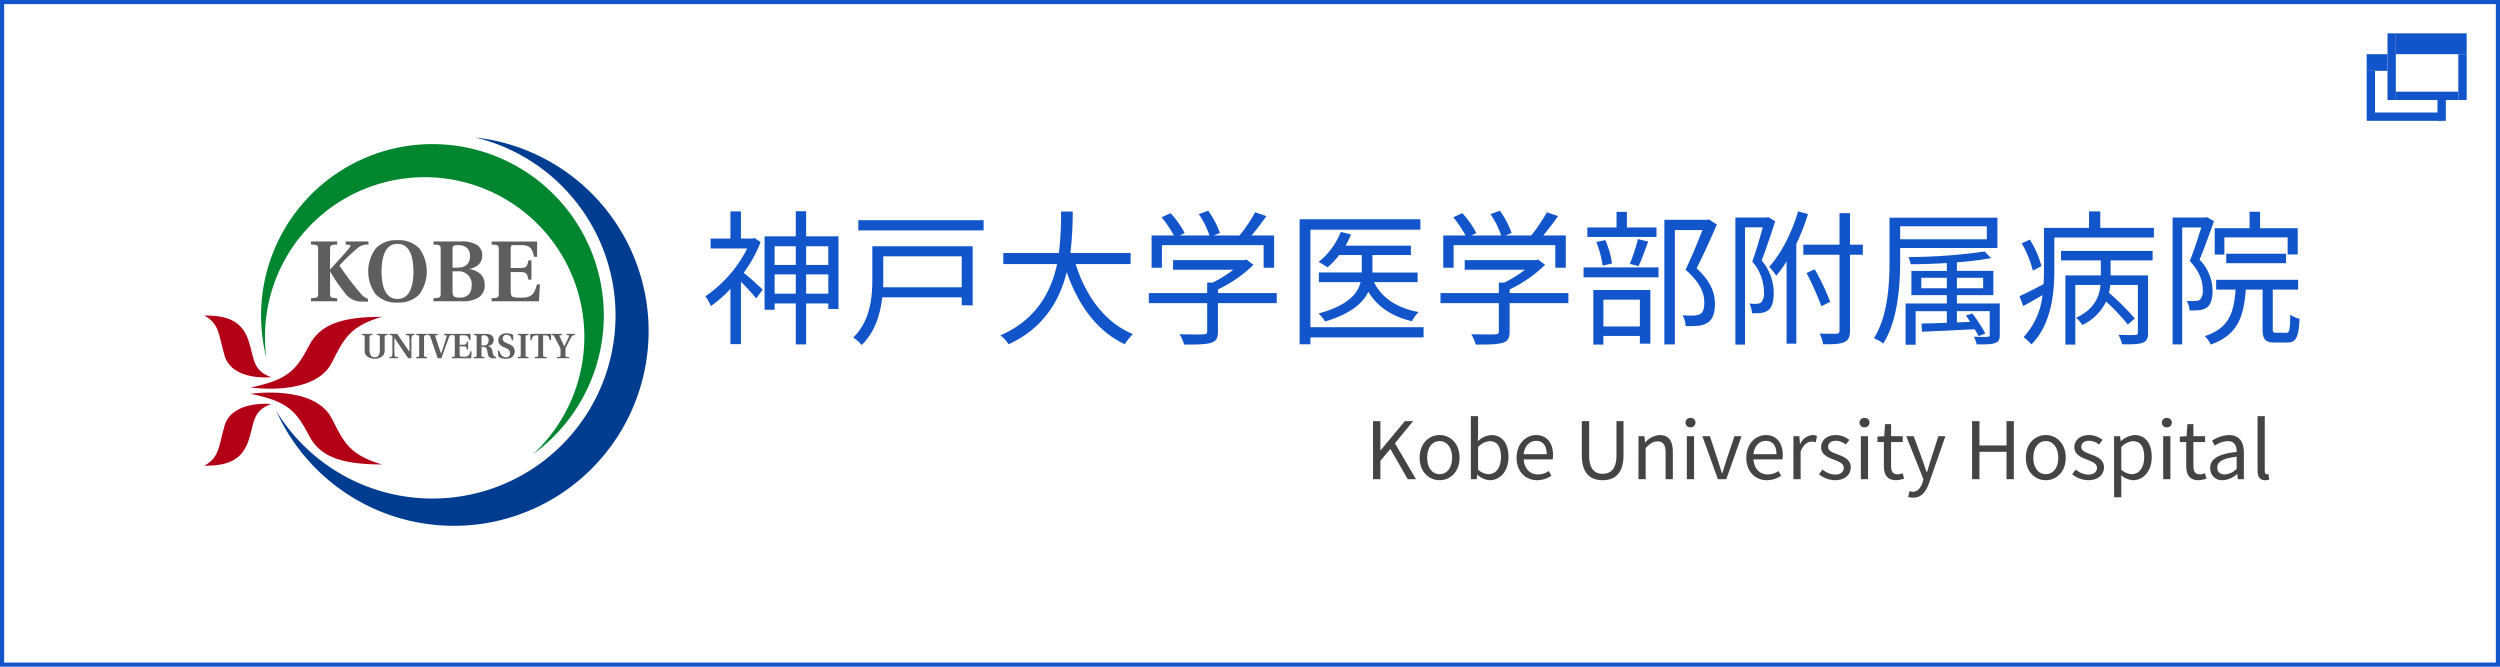 <svg xmlns="http://www.w3.org/2000/svg" width="600" height="160" viewBox="0 0 600 160"><g transform="translate(-40 -1135)"><g transform="translate(40 1135)" fill="#fff" stroke="#1255ca" stroke-width="1"><rect width="600" height="160" stroke="none"/><rect x="0.5" y="0.5" width="599" height="159" fill="none"/></g><g transform="translate(-1 17)"><rect width="2" height="16" transform="translate(614 1126)" fill="#1255ca"/><rect width="2" height="12" transform="translate(609 1135)" fill="#1255ca"/><rect width="2" height="5" transform="translate(626 1142)" fill="#1255ca"/><rect width="16" height="2" transform="translate(611 1145)" fill="#1255ca"/><rect width="17" height="5" transform="translate(616 1126)" fill="#1255ca"/><rect width="2" height="11" transform="translate(631 1131)" fill="#1255ca"/><rect width="15" height="2" transform="translate(616 1140)" fill="#1255ca"/><rect width="5" height="4" transform="translate(609 1131)" fill="#1255ca"/></g><path d="M12.635-22.855l-.49.1h-2.8v-6.51H6.825v6.51H2.065v2.38H10.85A30.4,30.4,0,0,1,.805-8.89a11.674,11.674,0,0,1,1.33,2.345,29.392,29.392,0,0,0,4.69-4.13V2.59h2.52V-12.39c1.3,1.3,2.94,3.08,3.675,4.025L14.56-10.5c-.7-.7-3.29-3.045-4.55-4.025a32.369,32.369,0,0,0,4.06-7.385ZM24.99-9.52v-4.62h5.32v4.62Zm-7.56,0v-4.62h5.075v4.62ZM22.505-20.9v4.48H17.43V-20.9Zm7.805,0v4.48H24.99V-20.9Zm-5.32-2.38V-29.3H22.505v6.02h-7.49V-5.67H17.43V-7.175h5.075V2.66H24.99V-7.175h5.32v1.33h2.45v-17.43Zm37.345,4.8v7.42H43.47c.035-.665.035-1.33.035-1.96v-5.46ZM64.96-20.9H40.88v7.84c0,4.375-.455,10.045-4.585,14.07A9.068,9.068,0,0,1,38.325,2.8c3.22-3.115,4.48-7.455,4.935-11.445H62.335V-6.72H64.96ZM37.52-27.16v2.45H67.585v-2.45Zm65.345,10.535v-2.66H88.41a81.269,81.269,0,0,0,.56-9.94h-2.8a74.548,74.548,0,0,1-.525,9.94H72.31v2.66H85.225C83.79-10.01,80.29-3.29,71.61.49a7.508,7.508,0,0,1,1.96,2.135C82.075-1.26,85.855-7.98,87.535-14.7,90.3-6.755,94.745-.56,101.465,2.625a13.385,13.385,0,0,1,1.96-2.45C96.67-2.59,92.12-8.925,89.67-16.625Zm7.525-4.55h24.4v5.425h2.52v-7.735H131.88c1.19-1.4,2.485-3.08,3.57-4.655l-2.695-.91a37.828,37.828,0,0,1-3.745,5.565h-6.2l1.5-.595a21.581,21.581,0,0,0-2.835-5.355l-2.24.84a20.5,20.5,0,0,1,2.555,5.11h-7.14l1.19-.595a23.446,23.446,0,0,0-3.36-4.76l-2.17.98a29.015,29.015,0,0,1,2.94,4.375H107.9v7.735h2.485ZM137.935-9.66h-14.1v-.875a31.262,31.262,0,0,0,8.505-5.915l-1.68-1.26-.525.14H113.05v2.31h14.455a29.308,29.308,0,0,1-4.935,3.08h-1.33v2.52h-14v2.415h14V-.49c0,.525-.175.7-.91.735-.665.035-3.045.035-5.705-.035A11.157,11.157,0,0,1,115.71,2.7c3.185,0,5.18-.035,6.44-.42s1.68-1.155,1.68-2.7V-7.245h14.1ZM173.18-1.47H146.02V-24.885h26.39V-27.37H143.43v30h2.59V.98h27.16Zm-1.435-10.815V-14.6H160.9v-4.2h9.24v-2.24h-15.68a21.109,21.109,0,0,0,1.295-2.7l-2.45-.6a17.523,17.523,0,0,1-5.32,7.21,18.2,18.2,0,0,1,2.135,1.3,17.628,17.628,0,0,0,2.8-2.975h5.425v4.2H148.05v2.31h10.01C157.4-9.59,155.12-6.72,147.98-4.76a10.248,10.248,0,0,1,1.575,1.925c6.2-1.89,9.1-4.445,10.36-7.14,2.17,3.605,5.67,5.915,10.465,7.07a9.159,9.159,0,0,1,1.61-2.205c-5.18-.98-8.89-3.395-10.71-7.175Zm8.645-8.89h24.4v5.425h2.52v-7.735H201.88c1.19-1.4,2.485-3.08,3.57-4.655l-2.695-.91a37.828,37.828,0,0,1-3.745,5.565h-6.2l1.505-.595a21.582,21.582,0,0,0-2.835-5.355l-2.24.84a20.5,20.5,0,0,1,2.555,5.11h-7.14l1.19-.595a23.447,23.447,0,0,0-3.36-4.76l-2.17.98a29.016,29.016,0,0,1,2.94,4.375H177.9v7.735h2.485ZM207.935-9.66h-14.1v-.875a31.262,31.262,0,0,0,8.505-5.915l-1.68-1.26-.525.14H183.05v2.31h14.455a29.308,29.308,0,0,1-4.935,3.08h-1.33v2.52h-14v2.415h14V-.49c0,.525-.175.7-.91.735-.665.035-3.045.035-5.705-.035A11.158,11.158,0,0,1,185.71,2.7c3.185,0,5.18-.035,6.44-.42s1.68-1.155,1.68-2.7V-7.245h14.1Zm21.14-15.75h-7.1v-3.745h-2.485v3.745h-7v2.275h16.59Zm-4.3,9.275c.735-1.54,1.575-3.85,2.31-5.88l-2.45-.6a47.358,47.358,0,0,1-1.96,5.95Zm-6.37-.63a20.727,20.727,0,0,0-1.61-5.6l-2.17.455a24.2,24.2,0,0,1,1.54,5.67Zm6.685,8.68v6.44h-8.75v-6.44ZM213.92,2.7h2.415V.63h8.75V2.485h2.52V-10.4H213.92ZM211.575-13.44h17.99v-2.38h-17.99Zm30.1-13.9-.42.1h-10.29V2.66h2.52V-24.78H240.1c-1.085,2.8-2.625,6.58-4.06,9.52,3.535,3.045,4.515,5.635,4.515,7.84,0,1.26-.21,2.31-.945,2.765a3.547,3.547,0,0,1-1.505.385,19.3,19.3,0,0,1-2.765-.07,6.049,6.049,0,0,1,.735,2.59,21.6,21.6,0,0,0,3.045-.07,5.014,5.014,0,0,0,2.275-.77c1.225-.8,1.715-2.415,1.715-4.55-.035-2.485-.91-5.25-4.41-8.47,1.645-3.185,3.43-7.21,4.865-10.5Zm14.21-.56-.385.105h-7.49V2.7h2.31v-28.14h4.27c-.665,2.415-1.61,5.635-2.52,8.225a11.288,11.288,0,0,1,2.8,7.28,3.457,3.457,0,0,1-.665,2.52,2.03,2.03,0,0,1-.98.315,8.662,8.662,0,0,1-1.855-.07A5.873,5.873,0,0,1,252-4.83a11.072,11.072,0,0,0,2.17-.07,3.231,3.231,0,0,0,1.75-.665c.91-.665,1.295-2.2,1.295-4.13a12.129,12.129,0,0,0-2.9-7.8c1.12-2.905,2.31-6.44,3.255-9.415Zm7.175-1.365c-1.505,5.075-3.99,10.045-6.93,13.3a14.92,14.92,0,0,1,1.68,2.135,27.078,27.078,0,0,0,2.485-3.43V2.485h2.345V-21.49a48.787,48.787,0,0,0,2.8-7.14Zm15.54,7.98h-3.08v-7.56H273v7.56h-8.68v2.415H273v18.2c0,.56-.21.735-.735.77-.49,0-2.135,0-4.025-.035a9.49,9.49,0,0,1,.84,2.555c2.59.035,4.13-.07,5.11-.525.945-.455,1.33-1.19,1.33-2.765v-18.2h3.08ZM270.76-7.56a53.233,53.233,0,0,0-3.71-7.805l-1.96.875a78.989,78.989,0,0,1,3.57,7.98Zm37.59-18.13v3.115H287.56V-25.69Zm2.555,5.215v-7.28h-25.9V-17.57c0,5.53-.315,13.265-3.745,18.76a8.659,8.659,0,0,1,2.24,1.26c3.57-5.67,4.06-14.14,4.06-20.02v-2.905Zm-18.27,9.66v-2.52h6.125v2.52Zm14.84-2.52v2.52h-6.3v-2.52Zm3.99,6.16h-10.29v-2h8.75v-5.81h-8.75v-2.065A74.262,74.262,0,0,0,309.4-18.06l-1.575-1.575a135.408,135.408,0,0,1-18.27,1.33,8.03,8.03,0,0,1,.525,1.715c2.765,0,5.775-.1,8.68-.28v1.89h-8.505v5.81h8.505v2h-9.9V2.73h2.415V-5.32h7.49v2.8c-2.275.07-4.41.14-6.09.175l.14,1.96c3.4-.14,8.015-.385,12.635-.595.385.63.7,1.19.945,1.645L308,.035a37.757,37.757,0,0,0-3.115-4.8l-1.54.49c.315.455.665.98,1.015,1.54l-3.185.105v-2.7h7.875V.35c0,.35-.1.455-.56.49-.385.035-1.715.035-3.255-.035a7.472,7.472,0,0,1,.7,1.855c2.205,0,3.605,0,4.41-.35.91-.315,1.12-.84,1.12-1.96Zm10.01-8.96a23.475,23.475,0,0,0-2.8-6.37l-1.925.91a27.094,27.094,0,0,1,2.66,6.545Zm4.69-1.365h9.555v3.6h-8.505V2.7h2.38V-11.62h6.055c-.28,2.73-1.4,5.845-5.88,7.875A8.7,8.7,0,0,1,331.275-2,11.963,11.963,0,0,0,336.98-7.63,51.391,51.391,0,0,1,342.2-2.1l1.68-1.47a60.581,60.581,0,0,0-6.2-6.16,17.727,17.727,0,0,0,.315-1.89h6.615V-.21c0,.455-.14.6-.665.6-.455.035-2.1.035-3.99-.035a10.137,10.137,0,0,1,.875,2.275c2.45.035,3.99,0,4.97-.385,1.015-.42,1.26-1.12,1.26-2.415V-13.9h-8.995v-3.6h10.08v-2.275h-21.98Zm9.415-7.805V-29.26h-2.695v3.955H322.07V-14.98c0,1.015-.035,2.065-.105,3.185-2.17,1.12-4.2,2.2-5.775,2.87l.91,2.38c1.47-.805,3.045-1.715,4.62-2.625A17.475,17.475,0,0,1,317.17.91a12.878,12.878,0,0,1,1.89,1.75c4.76-4.76,5.495-12.215,5.495-17.605V-23h23.9v-2.31Zm29.785,2.275h15.19v4.1h2.415v-6.3h-9.03V-29.19h-2.52v3.955h-8.365V-18.9h2.31Zm14.805,6.2V-19.11H365.82v2.275ZM361.2-27.9l-.42.105h-7.84V2.66h2.31V-25.41h4.585c-.735,2.38-1.75,5.495-2.765,8.05,2.52,2.695,3.115,5.04,3.115,6.93a3.086,3.086,0,0,1-.7,2.38,2.119,2.119,0,0,1-1.12.28,10.082,10.082,0,0,1-2.03-.035A5.27,5.27,0,0,1,357-5.5a16.976,16.976,0,0,0,2.345-.07,3.766,3.766,0,0,0,1.82-.63c.945-.665,1.365-2.135,1.365-3.99a10.824,10.824,0,0,0-3.115-7.49c1.155-2.765,2.415-6.335,3.465-9.205ZM377.86-.14c-.77,0-.875-.14-.875-.98V-10.5h6.09v-2.345H363.4V-10.5h4.655c-.42,5.74-1.645,9.275-7.385,11.165A7.172,7.172,0,0,1,362.11,2.7c6.405-2.31,7.91-6.545,8.4-13.2h4.025v9.38c0,2.555.6,3.325,2.94,3.325h3.01c2.065,0,2.695-1.19,2.94-5.7a5.68,5.68,0,0,1-2.24-1.015c-.07,3.815-.21,4.375-.945,4.375Z" transform="translate(208.481 1215)" fill="#1255ca"/><path d="M-215.954,0h1.767V-4.408l2.394-2.85L-207.632,0h1.976l-5.035-8.626,4.351-5.3h-1.976l-5.814,6.992h-.057v-6.992h-1.767Zm15.979.247c2.527,0,4.788-1.976,4.788-5.4,0-3.439-2.261-5.434-4.788-5.434s-4.788,2-4.788,5.434C-204.763-1.729-202.5.247-199.975.247Zm0-1.444c-1.786,0-2.983-1.577-2.983-3.952s1.2-3.99,2.983-3.99,3,1.615,3,3.99S-198.189-1.2-199.975-1.2ZM-187.929.247c2.375,0,4.484-2.033,4.484-5.586,0-3.154-1.444-5.244-4.123-5.244A5.2,5.2,0,0,0-190.8-9.12l.057-1.862v-4.142h-1.729V0h1.387l.152-1.064h.057A4.571,4.571,0,0,0-187.929.247Zm-.285-1.444a3.96,3.96,0,0,1-2.527-1.083V-7.7a4.261,4.261,0,0,1,2.774-1.425c1.957,0,2.717,1.539,2.717,3.819C-185.25-2.736-186.5-1.2-188.214-1.2ZM-176.567.247a6.141,6.141,0,0,0,3.42-1.064l-.627-1.14a4.447,4.447,0,0,1-2.584.817c-1.957,0-3.306-1.406-3.42-3.61h6.954a6.751,6.751,0,0,0,.076-.988c0-2.945-1.482-4.845-4.1-4.845-2.394,0-4.655,2.09-4.655,5.434C-181.507-1.748-179.3.247-176.567.247Zm-3.23-6.232c.209-2.033,1.5-3.211,2.964-3.211,1.615,0,2.565,1.121,2.565,3.211ZM-160.854.247c2.85,0,5.016-1.52,5.016-6v-8.17h-1.691V-5.7c0,3.363-1.463,4.408-3.325,4.408-1.8,0-3.23-1.045-3.23-4.408v-8.227h-1.767v8.17C-165.851-1.273-163.685.247-160.854.247ZM-152.247,0h1.729V-7.486c1.045-1.045,1.767-1.577,2.831-1.577,1.368,0,1.957.817,1.957,2.755V0H-144V-6.536c0-2.641-.988-4.047-3.154-4.047a4.948,4.948,0,0,0-3.458,1.748h-.057l-.152-1.482h-1.425Zm11.609,0h1.729V-10.317h-1.729Zm.874-12.445a1.13,1.13,0,0,0,1.2-1.121,1.1,1.1,0,0,0-1.2-1.121,1.1,1.1,0,0,0-1.2,1.121A1.13,1.13,0,0,0-139.764-12.445ZM-133.19,0h2.014l3.667-10.317h-1.71l-1.957,5.871c-.3,1.007-.646,2.071-.95,3.04h-.076c-.323-.969-.646-2.033-.969-3.04l-1.938-5.871h-1.805Zm11.761.247a6.141,6.141,0,0,0,3.42-1.064l-.627-1.14a4.447,4.447,0,0,1-2.584.817c-1.957,0-3.306-1.406-3.42-3.61h6.954a6.75,6.75,0,0,0,.076-.988c0-2.945-1.482-4.845-4.1-4.845-2.394,0-4.655,2.09-4.655,5.434C-126.369-1.748-124.165.247-121.429.247Zm-3.23-6.232c.209-2.033,1.5-3.211,2.964-3.211,1.615,0,2.565,1.121,2.565,3.211Zm9.6,5.985h1.729V-6.631c.684-1.767,1.748-2.375,2.6-2.375a2.441,2.441,0,0,1,1.007.171l.323-1.52a2.2,2.2,0,0,0-1.1-.228,3.562,3.562,0,0,0-2.926,2.147h-.057l-.152-1.881h-1.425Zm9.994.247c2.432,0,3.762-1.387,3.762-3.059,0-1.957-1.653-2.565-3.154-3.135-1.159-.437-2.28-.8-2.28-1.786,0-.8.589-1.482,1.881-1.482a3.882,3.882,0,0,1,2.375.912l.836-1.121a5.346,5.346,0,0,0-3.211-1.159c-2.242,0-3.553,1.292-3.553,2.926,0,1.748,1.634,2.451,3.078,2.983,1.14.437,2.356.912,2.356,1.957,0,.893-.665,1.615-2.033,1.615a4.679,4.679,0,0,1-3.059-1.216l-.855,1.14A6.223,6.223,0,0,0-105.07.247ZM-98.876,0h1.729V-10.317h-1.729ZM-98-12.445a1.13,1.13,0,0,0,1.2-1.121A1.1,1.1,0,0,0-98-14.687a1.1,1.1,0,0,0-1.2,1.121A1.13,1.13,0,0,0-98-12.445ZM-90.4.247a6.5,6.5,0,0,0,1.9-.38l-.342-1.292a3.655,3.655,0,0,1-1.178.266c-1.2,0-1.6-.722-1.6-2V-8.911h2.793v-1.406h-2.793v-2.888h-1.444l-.209,2.888-1.615.095v1.311h1.539v5.719C-93.347-1.121-92.606.247-90.4.247Zm4.085,4.2c2.052,0,3.116-1.558,3.838-3.591l3.895-11.172h-1.691l-1.843,5.738c-.285.912-.589,1.957-.874,2.888h-.1c-.323-.931-.684-2-.988-2.888l-2.109-5.738h-1.805L-83.847.019-84.075.8c-.418,1.273-1.159,2.223-2.337,2.223a2.465,2.465,0,0,1-.779-.171l-.342,1.387A3.176,3.176,0,0,0-86.317,4.446ZM-72.181,0h1.767V-6.574h6.5V0h1.748V-13.927h-1.748v5.833h-6.5v-5.833h-1.767Zm17.689.247c2.527,0,4.788-1.976,4.788-5.4,0-3.439-2.261-5.434-4.788-5.434s-4.788,2-4.788,5.434C-59.28-1.729-57.019.247-54.492.247Zm0-1.444c-1.786,0-2.983-1.577-2.983-3.952s1.2-3.99,2.983-3.99,3,1.615,3,3.99S-52.706-1.2-54.492-1.2Zm10.2,1.444c2.432,0,3.762-1.387,3.762-3.059,0-1.957-1.653-2.565-3.154-3.135-1.159-.437-2.28-.8-2.28-1.786,0-.8.589-1.482,1.881-1.482a3.882,3.882,0,0,1,2.375.912l.836-1.121a5.346,5.346,0,0,0-3.211-1.159c-2.242,0-3.553,1.292-3.553,2.926,0,1.748,1.634,2.451,3.078,2.983,1.14.437,2.356.912,2.356,1.957,0,.893-.665,1.615-2.033,1.615a4.679,4.679,0,0,1-3.059-1.216l-.855,1.14A6.223,6.223,0,0,0-44.289.247Zm6.194,4.1h1.729V.855L-36.4-.95a4.655,4.655,0,0,0,2.85,1.2c2.375,0,4.484-2.033,4.484-5.567,0-3.173-1.444-5.263-4.1-5.263a5.5,5.5,0,0,0-3.287,1.444h-.057l-.152-1.178H-38.1ZM-33.839-1.2A4,4,0,0,1-36.366-2.28V-7.7A4.3,4.3,0,0,1-33.592-9.12c1.957,0,2.717,1.539,2.717,3.819C-30.875-2.736-32.129-1.2-33.839-1.2ZM-26.315,0h1.729V-10.317h-1.729Zm.874-12.445a1.13,1.13,0,0,0,1.2-1.121,1.1,1.1,0,0,0-1.2-1.121,1.1,1.1,0,0,0-1.2,1.121A1.13,1.13,0,0,0-25.441-12.445Zm7.6,12.692a6.5,6.5,0,0,0,1.9-.38l-.342-1.292a3.655,3.655,0,0,1-1.178.266c-1.2,0-1.6-.722-1.6-2V-8.911h2.793v-1.406h-2.793v-2.888H-20.5l-.209,2.888-1.615.095v1.311h1.539v5.719C-20.786-1.121-20.045.247-17.841.247Zm5.833,0a5.527,5.527,0,0,0,3.42-1.482h.057L-8.379,0h1.425V-6.346c0-2.546-1.064-4.237-3.572-4.237a7.76,7.76,0,0,0-4.066,1.349l.684,1.2a5.684,5.684,0,0,1,3.1-1.1c1.691,0,2.128,1.273,2.128,2.6-4.389.494-6.346,1.615-6.346,3.857A2.8,2.8,0,0,0-12.008.247Zm.494-1.387c-1.026,0-1.824-.475-1.824-1.653,0-1.33,1.178-2.185,4.655-2.6v2.888A4.217,4.217,0,0,1-11.514-1.14ZM-1.843.247A2.732,2.732,0,0,0-.836.1l-.247-1.33a1.518,1.518,0,0,1-.361.038c-.266,0-.494-.209-.494-.741V-15.124H-3.667V-2.052C-3.667-.589-3.135.247-1.843.247Z" transform="translate(585.481 1250)" fill="#444"/><g transform="translate(21.257 935.128)"><g transform="translate(67.743 232.872)"><path d="M123.72,232.872a43.939,43.939,0,1,1-47.813,65.613,46.742,46.742,0,1,0,47.813-65.613Z" transform="translate(-58.617 -232.872)" fill="#003d91"/><path d="M115.319,233.619a41.162,41.162,0,0,0-39.872,51.253,39.052,39.052,0,0,1-.32-4.983A38.324,38.324,0,1,1,139.392,308.1a41.13,41.13,0,0,0-24.073-74.478Z" transform="translate(-60.534 -232.037)" fill="#00862f"/><g transform="translate(0 42.718)"><path d="M67.743,253.043c4.945,0,8.9.883,10.623,5.962,1.434,4.229.864,7.228,5.487,8.846,0,0-9.437,1.027-11.231-5.244C71.157,257.5,71.409,255.017,67.743,253.043Z" transform="translate(-67.743 -253.043)" fill="#b40016"/><path d="M104.539,253.192c-9.683,0-14.844,1.826-17.451,6.819-3.094,5.924-5.038,8.287-14.083,10.14,0,0,15.358,2.306,19.526-6.006C95.447,258.315,96.9,255.443,104.539,253.192Z" transform="translate(-61.861 -252.876)" fill="#b40016"/><path d="M67.743,277.917c4.945,0,8.9-.881,10.623-5.953,1.434-4.233.864-7.232,5.487-8.852,0,0-9.437-1.023-11.231,5.246C71.157,273.468,71.409,275.952,67.743,277.917Z" transform="translate(-67.743 -241.858)" fill="#b40016"/><path d="M104.539,279.033c-9.683,0-14.844-1.826-17.451-6.821-3.094-5.926-5.038-8.289-14.083-10.142,0,0,15.358-2.3,19.526,6.006C95.447,273.908,96.9,276.777,104.539,279.033Z" transform="translate(-61.861 -243.28)" fill="#b40016"/></g></g><path d="M81.567,246.625c0-1.1-.123-1.156-1.724-1.239v-.729h6.3v.729c-1.6.083-1.715.142-1.715,1.239v4.769l2.175-2.385c1.055-1.141,1.948-2.2,2.529-2.9.307-.4.267-.627-.068-.642l-.892-.083v-.729h5.477v.729a3.712,3.712,0,0,0-2.738.968,45.172,45.172,0,0,0-4.229,4.062,67.017,67.017,0,0,0,5,6.614,4.207,4.207,0,0,0,1.637,1.309l.21.061v.72l-1.266-.04a4.948,4.948,0,0,1-4.449-2.3,38.31,38.31,0,0,1-3.34-4.886h-.04v5.136c0,1.1.119,1.156,1.715,1.245V259h-6.3v-.729c1.6-.089,1.724-.144,1.724-1.245Z" transform="translate(13.525 13.174)" fill="#5f5e5e"/><path d="M93.362,258.607c-3.255,0-3.8-3.715-3.835-6.612.04-2.8.58-6.616,3.835-6.616s3.8,3.814,3.833,6.616C97.157,254.892,96.615,258.607,93.362,258.607Zm0,.864a6.753,6.753,0,0,0,5.246-1.97,9.433,9.433,0,0,0,0-11.021,6.745,6.745,0,0,0-5.246-1.967,6.69,6.69,0,0,0-5.225,1.967,9.317,9.317,0,0,0,0,11.021A6.7,6.7,0,0,0,93.362,259.471Z" transform="translate(20.78 13.012)" fill="#5f5e5e"/><path d="M98.312,251.81h1.207a3.086,3.086,0,0,1,3.378,3.314c-.019,2.344-1.372,3.007-2.9,3.007-1.264,0-1.684-.309-1.684-1.427ZM93.731,259h6.76a6.968,6.968,0,0,0,4.267-1.042,3.486,3.486,0,0,0,1.266-2.916c0-2.344-1.722-3.465-3.666-3.759v-.036c1.984-.415,3.067-1.535,3.067-3.194a2.882,2.882,0,0,0-1.37-2.632,7.053,7.053,0,0,0-3.81-.767H93.731v.729c1.6.083,1.726.142,1.726,1.239v10.4c0,1.1-.125,1.156-1.726,1.245Zm4.581-8.069V246.4c0-.767.294-.849,1.37-.87,1.76,0,2.84.932,2.817,2.677-.023,1.713-.993,2.73-3.048,2.73Z" transform="translate(29.049 13.174)" fill="#5f5e5e"/><path d="M100.317,258.275c1.6-.089,1.72-.144,1.72-1.245v-10.4c0-1.1-.123-1.156-1.72-1.239v-.729h10.924v3.67H110.5c-.5-2.071-.913-2.8-3.132-2.8H105.65c-.625,0-.75.144-.75.743v4.748h2.3c1.47,0,1.677-.417,1.948-1.845h.726v4.642h-.726c-.271-1.427-.479-1.826-1.948-1.826h-2.3v4.5c0,.911.169,1.345.6,1.493a7.953,7.953,0,0,0,1.986.146c2.488,0,3.067-.856,3.712-3.175h.726L111.677,259h-11.36Z" transform="translate(36.411 13.174)" fill="#5f5e5e"/><path d="M91.1,258.96a2.7,2.7,0,0,1-.273,1.239,2.989,2.989,0,0,1-4.274.015,2.619,2.619,0,0,1-.256-1.254v-3.033c0-.451-.051-.474-.695-.506v-.3h2.567v.3c-.65.032-.705.055-.705.506v3.054c0,.856.237,1.766,1.233,1.766,1.012,0,1.235-.906,1.235-1.766v-3.054c0-.451-.044-.474-.7-.506v-.3H91.8v.3c-.648.032-.7.055-.7.506Z" transform="translate(19.966 24.872)" fill="#5f5e5e"/><path d="M90.612,255.123c.949,1.419,1.921,2.834,2.9,4.261l.036.006V257.1a9.537,9.537,0,0,0-.059-1.22c-.019-.277-.125-.4-.356-.419l-.449-.042v-.3H94.7v.3l-.309.032c-.2.023-.3.152-.339.43a11.231,11.231,0,0,0-.042,1.22v3.873h-.8c-1.069-1.62-2.154-3.232-3.253-4.854H89.92v2.872a10.3,10.3,0,0,0,.053,1.22c.028.282.129.394.36.421l.447.042v.3H88.763v-.3l.309-.032c.193-.032.3-.15.337-.432s.038-.616.038-1.22v-3.067c0-.451-.049-.474-.705-.506v-.3Z" transform="translate(23.472 24.872)" fill="#5f5e5e"/><path d="M93.644,260.17c0,.445.055.477.705.508v.3H91.778v-.3c.652-.032.7-.064.7-.508v-4.242c0-.451-.049-.474-.7-.506v-.3h2.571v.3c-.65.032-.705.055-.705.506Z" transform="translate(26.866 24.872)" fill="#5f5e5e"/><path d="M94.549,258.236c-.1-.3-.718-2.107-.811-2.359-.14-.39-.237-.441-.673-.455v-.3h2.414v.3l-.411.042c-.2.013-.216.117-.152.3.083.244.572,1.756.665,2.02l.693,2.056h.038c.1-.269.657-1.936.762-2.266.275-.8.483-1.529.563-1.834.042-.18.034-.265-.167-.277l-.457-.042v-.3h1.925v.3c-.464.032-.559.078-.729.481-.15.371-.455,1.207-.786,2.139l-1.04,2.935h-.9Z" transform="translate(28.304 24.872)" fill="#5f5e5e"/><path d="M95.811,260.678c.659-.032.707-.064.707-.508v-4.242c0-.451-.049-.474-.707-.506v-.3h4.462v1.5h-.311c-.2-.845-.366-1.141-1.273-1.141h-.705c-.25,0-.3.061-.3.307v1.942h.938c.6,0,.69-.174.8-.758h.292v1.893h-.292c-.106-.582-.195-.741-.8-.741h-.938v1.836c0,.364.07.546.246.6a3.514,3.514,0,0,0,.815.055c1.012,0,1.254-.341,1.512-1.288h.3l-.1,1.65h-4.64Z" transform="translate(31.374 24.872)" fill="#5f5e5e"/><path d="M100.161,257.906v-2.063c0-.273.068-.366.565-.366a1.038,1.038,0,0,1,1.122,1.194c0,.771-.337,1.235-1.182,1.235Zm0,.356h.453a.776.776,0,0,1,.86.682c.072.28.144.811.265,1.226.172.591.521.807,1.269.807h.65v-.3a.715.715,0,0,1-.411-.169,1.505,1.505,0,0,1-.428-.961c-.11-.709-.269-1.269-1.141-1.489v-.017a1.506,1.506,0,0,0,1.413-1.438c0-.82-.483-1.48-2-1.48h-2.8v.3c.65.032.7.055.7.506v4.242c0,.445-.051.477-.7.508v.3h2.565v-.3c-.646-.032-.7-.064-.7-.508Z" transform="translate(34.148 24.872)" fill="#5f5e5e"/><path d="M104.407,256.756c-.205-.947-.686-1.338-1.262-1.338a.9.9,0,0,0-.972.942c0,.616.625.923,1.175,1.144l.254.1c.8.324,1.468.794,1.468,1.768,0,.913-.529,1.792-2.162,1.8a2.814,2.814,0,0,1-1.764-.521l-.114-1.453h.3c.294,1.017.885,1.616,1.582,1.616a.938.938,0,0,0,1.044-1.01c0-.606-.419-.959-1-1.2l-.184-.074c-.8-.318-1.646-.794-1.646-1.779s.671-1.694,2.054-1.694a3.021,3.021,0,0,1,1.516.375v1.319Z" transform="translate(37.207 24.804)" fill="#5f5e5e"/><path d="M105.155,260.17c0,.445.044.477.7.508v.3h-2.569v-.3c.654-.032.7-.064.7-.508v-4.242c0-.451-.049-.474-.7-.506v-.3h2.569v.3c-.654.032-.7.055-.7.506Z" transform="translate(39.728 24.872)" fill="#5f5e5e"/><path d="M105.755,260.678l.508-.042c.3-.028.341-.133.341-.455v-4.7h-.392c-.858,0-.991.3-1.213,1.167h-.292v-1.521h4.973v1.521h-.3c-.22-.87-.352-1.167-1.209-1.167h-.4v4.7c0,.322.044.428.347.455l.51.042v.3h-2.876Z" transform="translate(41.318 24.872)" fill="#5f5e5e"/><path d="M108.436,260.678c.786-.032.841-.07.841-.517v-1.224a1.158,1.158,0,0,0-.155-.553c-.152-.294-1.112-2.192-1.281-2.507-.2-.371-.294-.43-.733-.455v-.3h2.5v.3l-.466.051c-.169.015-.178.123-.1.269l1.129,2.391h.015c.381-.8.879-1.8,1.091-2.349.08-.2.038-.307-.114-.32l-.441-.042v-.3h1.97v.3c-.5.042-.62.108-.839.487-.343.6-.856,1.571-1.258,2.4a1.1,1.1,0,0,0-.146.557v1.292c0,.447.059.485.845.517v.3h-2.851Z" transform="translate(44.002 24.872)" fill="#5f5e5e"/></g></g></svg>